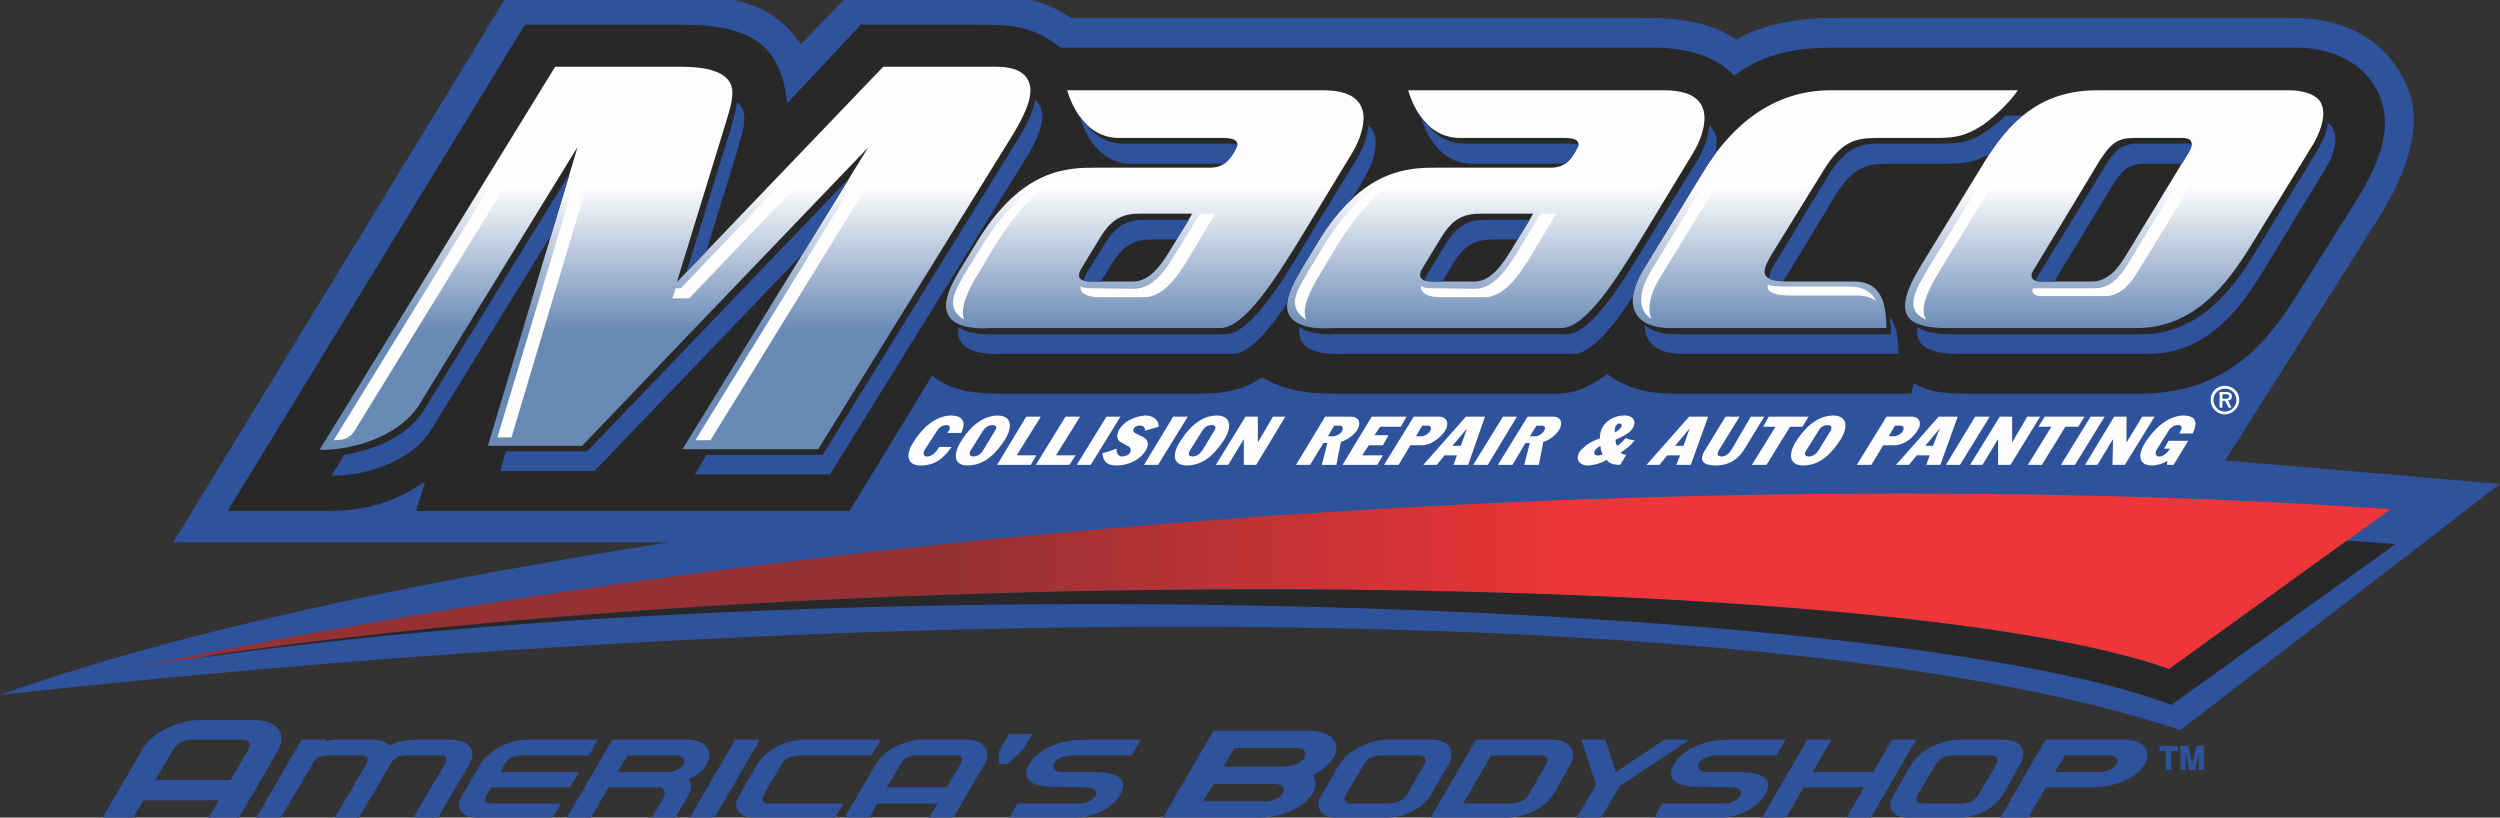 <?xml version="1.0" encoding="UTF-8"?>
<!DOCTYPE svg PUBLIC "-//W3C//DTD SVG 1.1//EN" "http://www.w3.org/Graphics/SVG/1.1/DTD/svg11.dtd">
<!-- Creator: CorelDRAW X7 -->
<svg xmlns="http://www.w3.org/2000/svg" xml:space="preserve" width="4.458in" height="1.458in" version="1.1" style="shape-rendering:geometricPrecision; text-rendering:geometricPrecision; image-rendering:optimizeQuality; fill-rule:evenodd; clip-rule:evenodd"
viewBox="0 0 4458 1458"
 xmlns:xlink="http://www.w3.org/1999/xlink">
 <rect x="0" y="0" width="4458" height="1458" fill="#333333" stroke="none"/>
 <defs>
  <style type="text/css">
   <![CDATA[
    .fil4 {fill:#FEFEFE}
    .fil2 {fill:#282828}
    .fil0 {fill:#2F529C}
    .fil1 {fill:url(#id0)}
    .fil3 {fill:url(#id1)}
   ]]>
  </style>
  <linearGradient id="id0" gradientUnits="userSpaceOnUse" x1="1689.23" y1="870.482" x2="2815.31" y2="870.482">
   <stop offset="0" style="stop-opacity:1; stop-color:#953133"/>
   <stop offset="1" style="stop-opacity:1; stop-color:#EE3537"/>
  </linearGradient>
  <linearGradient id="id1" gradientUnits="userSpaceOnUse" x1="559.07" y1="589.557" x2="559.07" y2="330.633">
   <stop offset="0" style="stop-opacity:1; stop-color:#6A8AB6"/>
   <stop offset="1" style="stop-opacity:1; stop-color:#FEFEFE"/>
  </linearGradient>
 </defs>
 <g id="Layer_x0020_1">
  <path class="fil0" d="M1214 -9c140,0 183,44 214,88l85 -88 241 0c84,0 122,19 156,41l1020 0c84,0 126,13 166,38 42,-22 93,-38 177,-38l816 0c113,0 182,57 209,138 20,63 -10,144 -54,215l-276 436 490 42 -570 439c-695,-233 -2312,-235 -3888,-63 344,-121 758,-203 1193,-272l-884 0 596 -976 309 0z"/>
  <path class="fil1" d="M4263 908l-395 285c-511,-182 -2472,-196 -3627,-3 1423,-293 2962,-355 4022,-282l0 0z"/>
  <path class="fil2" d="M4272 970l-400 287c-489,-186 -2350,-251 -3530,-82 14,-2 29,-5 44,-8 1167,-168 2992,-149 3482,26l317 -229c29,2 58,4 87,6l0 0z"/>
  <path class="fil2" d="M936 44l279 0c132,0 177,41 189,140l131 -140 203 0c62,0 102,0 153,41l1058 0c66,0 117,20 143,50 66,-50 140,-50 187,-50l815 0c75,0 127,34 149,85 21,50 10,108 -47,197l-104 165c-71,114 -152,170 -278,170l-295 0c-36,0 -79,0 -106,-19l-5 19 -409 0c-38,0 -86,0 -133,-35 -25,17 -50,35 -91,35l-384 0c-42,0 -92,0 -140,-29 -33,21 -61,29 -114,29l-346 0c-38,0 -88,0 -129,-32l-147 241 -773 0 16 -52c-56,37 -105,52 -174,52l-178 0 530 -867 0 0z"/>
  <path class="fil3" d="M3541 285c52,-85 114,-124 198,-124l342 0c22,0 43,5 54,17 13,15 10,44 -10,79l-113 184c-41,66 -100,144 -202,144l-340 0c-35,0 -60,-7 -68,-21 -12,-19 -1,-50 22,-88l117 -191 0 0zm-2551 -166l225 0c46,0 78,9 88,31 7,16 1,38 -10,73l-86 280 368 -384 200 0c35,0 55,10 61,31 7,24 -12,60 -28,87l-349 564 -242 0 331 -538 -510 532 -168 0 160 -533 -282 459c-37,60 -127,83 -178,81l420 -683 0 0zm913 42l456 0c41,0 65,12 71,37 5,19 -3,49 -19,75l-91 150c-43,70 -100,162 -144,162l-408 0c-46,3 -71,-8 -78,-25 -9,-20 3,-49 25,-84l28 -46c80,-130 160,-131 212,-131l202 0c19,0 31,-7 42,-25l5 -9c6,-10 2,-19 -22,-19l-187 0c-45,0 -77,-35 -92,-85l0 0zm58 264c22,-37 43,-44 72,-44l93 0 -38 63c-13,21 -35,58 -67,58l-75 0c-23,0 -27,-9 -16,-26l31 -51 0 0zm550 -264l456 0c41,0 65,12 71,37 5,19 -3,49 -19,75l-91 150c-43,70 -99,162 -144,162l-408 0c-46,3 -70,-8 -78,-25 -9,-20 4,-49 25,-84l28 -46c80,-130 161,-131 212,-131l202 0c19,0 31,-7 42,-25l5 -9c6,-10 3,-19 -21,-19l-188 0c-45,0 -77,-35 -92,-85l0 0zm58 264c22,-37 43,-44 72,-44l93 0 -38 63c-13,21 -35,58 -66,58l-76 0c-22,0 -27,-9 -16,-26l31 -51 0 0zm695 -264l334 0c-8,13 -32,40 -61,61 -39,26 -61,24 -105,24l-84 0c-39,0 -64,5 -97,59l-92 149c-18,31 -23,48 31,48l116 0c52,0 57,44 58,83l-385 0c-69,0 -84,-45 -50,-102l109 -178c36,-59 107,-144 226,-144l0 0zm481 124c19,-29 31,-39 60,-39l86 0c20,0 21,11 11,27l-112 184c-14,23 -32,45 -60,45l-92 0c-13,0 -20,-8 -12,-20l119 -197 0 0z"/>
  <path class="fil0" d="M1314 182c5,4 8,8 10,13 8,17 1,38 -9,73l-56 181 -35 36 78 -252c6,-21 11,-37 12,-51l0 0zm532 -4c5,4 9,10 11,18 7,24 -11,59 -28,87l-349 563 -241 0 21 -35 207 0 349 -564c13,-21 27,-47 30,-69l0 0zm-415 275l-371 387 -168 0 10 -35 145 0 468 -488 -84 136 0 0zm-448 -34l-214 347c-36,60 -126,84 -178,82l23 -37c51,-8 113,-32 142,-80l260 -422 -33 110 0 0zm1559 -201c17,24 41,38 69,38l188 0c7,0 12,1 16,2 0,2 -1,4 -3,7l-5 9c-5,8 -10,14 -16,18l-167 0c-44,0 -76,-35 -91,-85 3,4 6,8 9,11l0 0zm506 5c6,6 10,12 12,20 2,9 1,20 -1,31 -8,11 -15,21 -21,31l-109 178c-9,16 -15,31 -17,45 -35,54 -74,103 -106,103l-409 0c-46,2 -70,-8 -78,-26 -2,-6 -3,-14 -2,-22 13,10 34,14 67,13l409 0c44,0 101,-93 143,-163l92 -149c12,-21 19,-43 20,-61l0 0zm-457 247c22,-36 43,-43 72,-43l43 0 22 -35 -78 0c-29,0 -50,7 -72,43l-31 51c-4,6 -6,10 -6,14 3,1 8,2 13,2l18 0 19 -32 0 0zm-657 -252c17,24 41,38 69,38l188 0c7,0 12,1 16,2 -1,2 -1,4 -3,7l-5 9c-5,8 -10,14 -16,18l-167 0c-44,0 -76,-35 -91,-85 3,4 6,8 9,11l0 0zm506 5c6,6 10,12 12,20 4,20 -3,49 -20,76l-21 36c-20,18 -40,42 -60,75l-28 46c-15,25 -26,47 -28,65 -32,48 -68,90 -97,90l-409 0c-46,2 -70,-8 -78,-26 -3,-6 -3,-14 -2,-22 13,10 34,14 67,13l409 0c44,0 101,-93 143,-163l91 -149c13,-21 20,-43 21,-61l0 0zm-457 247c22,-36 43,-43 71,-43l44 0 22 -35 -79 0c-28,0 -49,7 -71,43l-32 51c-3,6 -5,10 -5,14 3,1 7,2 13,2l17 0 20 -32 0 0zm1593 -264l30 0c-21,18 -40,40 -58,68 -33,19 -55,18 -95,18l-84 0c-39,0 -64,4 -97,58l-91 150c0,0 -1,1 -1,1 -11,0 -20,-2 -25,-4 -1,-8 5,-19 13,-32l91 -150c33,-54 58,-59 97,-59l84 0c45,0 67,3 105,-24 12,-8 22,-17 31,-26l0 0zm-206 359c13,17 15,42 15,66l-385 0c-46,0 -68,-21 -67,-52 11,11 29,17 54,17l385 0c0,-11 -1,-21 -2,-31l0 0zm781 -346c2,1 4,3 5,4 14,16 11,45 -10,79l-112 184c-41,67 -100,145 -203,145l-339 0c-36,0 -60,-7 -69,-22 -4,-7 -5,-15 -4,-26 12,9 33,13 60,13l339 0c103,0 162,-78 203,-145l112 -184c11,-18 17,-34 18,-48l0 0zm-384 112c18,-30 31,-39 59,-39l65 0 11 -19c4,-6 6,-11 6,-16 -2,0 -5,-1 -9,-1l-86 0c-28,0 -41,10 -59,40l-120 196c-2,3 -3,6 -3,9 2,0 4,1 7,1l25 0 104 -171 0 0z"/>
  <polygon class="fil4" points="1973,743 1998,743 1945,829 1920,829 1973,743 "/>
  <polygon class="fil4" points="2092,743 2118,743 2065,829 2040,829 2092,743 "/>
  <polygon class="fil4" points="2680,743 2705,743 2653,829 2627,829 2680,743 "/>
  <polygon class="fil4" points="3522,743 3548,743 3495,829 3470,829 3522,743 "/>
  <polygon class="fil4" points="3728,743 3753,743 3700,829 3675,829 3728,743 "/>
  <path class="fil4" d="M1813 812l35 0 -10 17c-20,0 -40,0 -60,0l52 -86 26 0 -43 69 0 0z"/>
  <polygon class="fil4" points="3669,743 3717,743 3706,761 3683,761 3641,829 3616,829 3658,761 3635,761 3646,743 3669,743 "/>
  <polygon class="fil4" points="3566,743 3588,743 3588,789 3615,743 3638,743 3585,829 3563,829 3563,783 3535,829 3513,829 3566,743 "/>
  <polygon class="fil4" points="2221,743 2243,743 2243,789 2270,743 2292,743 2240,829 2218,829 2218,783 2190,829 2168,829 2221,743 "/>
  <polygon class="fil4" points="3770,743 3792,743 3792,789 3820,743 3842,743 3789,829 3767,829 3768,783 3740,829 3718,829 3770,743 "/>
  <path class="fil4" d="M2429 812l37 0 -10 17c-21,0 -42,0 -62,0l52 -86c21,0 42,0 62,0l-10 18 -37 0 -10 15 25 0 -10 18 -25 0 -12 18 0 0z"/>
  <path class="fil4" d="M1900 743l26 0 -43 69 35 0 -11 17c-20,0 -40,0 -60,0l53 -86 0 0z"/>
  <path class="fil4" d="M2614 743l34 0 -30 86 -26 0 6 -17 -22 0 -14 17 -24 0 76 -86 0 0zm-9 52l11 -31 -26 31 15 0 0 0z"/>
  <path class="fil4" d="M3012 743l34 0 -31 86 -26 0 7 -17 -23 0 -14 17 -23 0 76 -86 0 0zm-10 52l11 -31 -26 31 15 0 0 0z"/>
  <path class="fil4" d="M3457 743l34 0 -31 86 -25 0 6 -17 -23 0 -14 17 -23 0 76 -86 0 0zm-10 52l12 -31 -26 31 14 0 0 0z"/>
  <path class="fil4" d="M3225 743l-11 18 -22 0 -42 68 -26 0 42 -68 -22 0 10 -18c24,0 48,0 71,0l0 0z"/>
  <path class="fil4" d="M2724 743c15,0 30,0 46,0 13,0 18,11 10,24l0 0c-6,9 -17,18 -28,21l-8 41 -26 0 10 -39 -8 0 -23 39 -26 0 53 -86 0 0zm16 16l-12 19 10 0c5,0 12,-4 15,-9l0 0c4,-6 2,-10 -4,-10l-9 0 0 0z"/>
  <path class="fil4" d="M2363 743c16,0 31,0 46,0 14,0 19,11 11,24l0 0c-6,9 -18,18 -29,21l-8 41 -26 0 10 -39 -7 0 -24 39 -25 0 52 -86 0 0zm16 16l-11 19 9 0c6,0 13,-4 16,-9l0 0c3,-6 1,-10 -4,-10l-10 0 0 0z"/>
  <path class="fil4" d="M2521 743c15,0 30,0 45,0 14,0 19,12 11,25l0 0c-9,14 -27,26 -41,26l-21 0 -21 35 -26 0 53 -86 0 0zm15 16l-11 19 10 0c5,0 12,-4 15,-9l0 0c3,-5 2,-10 -4,-10l-10 0 0 0z"/>
  <path class="fil4" d="M3364 743c15,0 30,0 45,0 14,0 19,12 10,25l0 0c-8,14 -26,26 -40,26l-21 0 -21 35 -26 0 53 -86 0 0zm15 16l-11 19 9 0c6,0 13,-4 16,-9l0 0c3,-5 2,-10 -4,-10l-10 0 0 0z"/>
  <path class="fil4" d="M3269 741c24,0 28,19 13,43 -15,23 -35,46 -67,46 -22,0 -28,-17 -13,-42 22,-34 45,-47 67,-47l0 0zm-26 27c3,-6 9,-10 16,-10 5,0 9,3 6,9l-22 36c-4,6 -10,11 -17,11 -5,0 -11,-2 -5,-11l22 -35 0 0z"/>
  <path class="fil4" d="M2144 768c4,-6 9,-10 17,-10 4,0 9,3 5,9l-22 36c-4,6 -10,11 -17,11 -5,0 -10,-2 -5,-11l22 -35 0 0zm26 -27c24,0 28,19 13,43 -15,23 -35,46 -67,46 -22,0 -28,-17 -12,-42 21,-34 44,-47 66,-47l0 0z"/>
  <path class="fil4" d="M1753 768c4,-6 10,-10 17,-10 5,0 9,3 5,9l-22 36c-3,6 -10,11 -17,11 -4,0 -10,-2 -5,-11l22 -35 0 0zm26 -27c24,0 28,19 13,43 -15,23 -35,46 -67,46 -22,0 -27,-17 -12,-42 21,-34 45,-47 66,-47l0 0z"/>
  <path class="fil4" d="M3077 743l25 0 -37 60c-5,9 0,11 5,11 7,0 13,-5 17,-11l35 -60 24 0 -36 59c-10,15 -24,28 -51,28 -27,0 -27,-13 -20,-25l38 -62 0 0z"/>
  <path class="fil4" d="M1696 741c20,0 28,11 18,31l-25 0 3 -4c3,-6 2,-10 -4,-10 -7,0 -13,4 -17,10l-22 34c-5,9 0,12 4,12 10,0 17,-9 22,-17l22 0c-16,22 -30,33 -56,33 -22,0 -28,-17 -12,-42 22,-34 46,-47 67,-47l0 0z"/>
  <path class="fil4" d="M3894 741c23,0 25,14 16,32l-24 0 2 -4c4,-6 3,-11 -4,-11 -7,0 -13,4 -17,10l-20 32c-7,10 -1,17 9,13 6,-3 11,-9 14,-13l-11 0 8 -14 10 0 1 0 24 0 0 0 0 0 0 0 -26 43 -12 0 1 -7c-9,5 -18,8 -28,8 -22,0 -27,-17 -11,-42 23,-34 47,-47 68,-47l0 0z"/>
  <path class="fil4" d="M2853 782c-1,-23 17,-39 40,-41 27,-2 27,20 9,32 -7,5 -15,8 -21,11 0,4 0,8 3,11 5,-3 11,-9 15,-14 4,2 10,4 16,4 -7,9 -15,16 -25,22 2,2 5,4 10,4 -4,6 -7,12 -11,18 -7,0 -19,-1 -24,-9 -8,5 -20,9 -31,10 -23,1 -27,-18 -11,-31 9,-9 22,-15 30,-17l0 0zm36 -18c-3,4 -8,6 -9,7 -1,-3 -1,-7 1,-11 3,-5 7,-6 10,-4 1,1 2,4 -2,8l0 0zm-35 31c0,5 1,10 4,15 -9,4 -14,2 -15,-1 -1,-4 3,-10 11,-14l0 0z"/>
  <path class="fil4" d="M2003 757c11,-11 30,-16 40,-16 12,0 24,7 23,20 -8,2 -16,5 -24,7 0,-5 -3,-9 -8,-9 -4,-1 -10,1 -12,5 -5,8 7,10 16,15 14,8 9,20 1,30 -9,11 -26,21 -48,21 -17,0 -24,-7 -25,-22 9,-2 17,-5 25,-8 0,9 3,13 9,14 5,0 13,-2 15,-7 2,-3 2,-9 -3,-11 -8,-5 -15,-7 -18,-12 -4,-7 -1,-17 9,-27l0 0z"/>
  <path class="fil4" d="M3968 703l-5 0 0 8 5 0c3,0 7,0 7,-4 0,-4 -4,-4 -7,-4l0 0zm1 -4c5,0 11,1 11,8 0,4 -3,7 -7,7l6 13 -5 0 -6 -12 -5 0 0 12 -5 0 0 -28 11 0 0 0zm19 15c0,-12 -9,-21 -20,-21 -12,0 -21,9 -21,20 0,11 9,21 20,21 11,0 21,-9 21,-20l0 0zm-21 -26c15,0 26,11 26,25 0,14 -12,26 -26,26 -14,0 -25,-12 -25,-26 0,-14 11,-25 25,-25l0 0z"/>
  <polygon class="fil0" points="1311,1319 1355,1319 1274,1458 1230,1458 1311,1319 "/>
  <polygon class="fil0" points="3374,1319 3417,1319 3336,1458 3293,1458 3324,1404 3216,1404 3185,1458 3142,1458 3223,1319 3266,1319 3232,1377 3340,1377 3374,1319 "/>
  <path class="fil0" d="M1349 1365c20,-34 63,-46 82,-46l139 0 -16 28 -125 0c-19,0 -29,5 -36,17l-31 53c-5,10 -2,16 9,16l133 0 -15 25 -146 0c-24,0 -38,-18 -26,-37l32 -56 0 0z"/>
  <path class="fil0" d="M855 1365c20,-34 63,-46 82,-46l129 0 -16 28 -115 0c-19,0 -29,5 -36,17l-7 13 141 0 -17 27 -140 0 -8 13c-6,10 -2,16 8,16l124 0 -15 25 -136 0c-25,0 -38,-18 -26,-37l32 -56 0 0z"/>
  <path class="fil0" d="M2632 1319l137 0c27,0 44,17 32,43l-30 53c-21,34 -63,43 -83,43l-137 0 81 -139 0 0zm27 28l-50 86 81 0c19,0 29,-5 36,-16l31 -54c6,-10 1,-16 -9,-16l-89 0 0 0z"/>
  <path class="fil0" d="M2387 1365c21,-34 66,-46 85,-46 27,0 54,0 81,0 27,0 43,16 32,41l-32 55c-20,34 -59,43 -79,43 -30,0 -63,0 -92,0 -25,0 -38,-18 -27,-37l32 -56 0 0zm80 -18c-19,0 -29,5 -35,17l-32 53c-5,10 -1,16 9,16 21,0 42,0 63,0 19,0 30,-5 37,-16l31 -54c5,-10 1,-16 -9,-16 -21,0 -43,0 -64,0l0 0z"/>
  <path class="fil0" d="M3407 1365c20,-34 65,-46 85,-46 27,0 54,0 81,0 27,0 43,16 31,41l-31 55c-20,34 -59,43 -79,43 -30,0 -63,0 -93,0 -25,0 -38,-18 -26,-37l32 -56 0 0zm80 -18c-19,0 -29,5 -36,17l-31 53c-6,10 -2,16 8,16 22,0 43,0 64,0 19,0 30,-5 36,-16l32 -54c5,-10 0,-16 -10,-16 -21,0 -42,0 -63,0l0 0z"/>
  <polygon class="fil0" points="2820,1319 2863,1319 2881,1377 2968,1319 3013,1319 2888,1402 2855,1458 2812,1458 2846,1399 2820,1319 "/>
  <path class="fil0" d="M3648 1319l139 0c39,0 50,22 37,44 -14,24 -51,41 -96,41l-80 0 -31 54 -50 0 81 -139 0 0zm34 28l80 0c10,0 16,7 13,14 -3,8 -16,16 -33,16l-78 0 18 -30 0 0z"/>
  <path class="fil0" d="M3862 1373l0 -34 -11 0 0 -9 33 0 0 9 -12 0 0 34 -10 0 0 0zm26 0l0 -43 14 0 5 21c0,2 1,4 1,6 0,1 1,3 1,5 0,-2 1,-4 1,-6 1,-2 1,-4 2,-6l5 -20 13 0 0 43 -9 0 0 -19c0,-1 0,-3 0,-5 0,-3 0,-6 1,-9l-8 33 -10 0 -7 -33c0,4 0,7 0,10 0,3 0,6 0,8l0 15 -9 0 0 0z"/>
  <path class="fil0" d="M1092 1319l131 0c39,0 50,22 37,44 -6,11 -17,20 -32,27 5,6 7,15 -1,29l-23 39 -42 0 21 -35c5,-10 1,-19 -6,-19 -6,0 -10,0 -16,0l-76 0 -31 54 -43 0 81 -139 0 0zm27 28l87 0c10,0 17,7 14,14 -3,8 -16,16 -33,16l-86 0 18 -30 0 0z"/>
  <path class="fil0" d="M2164 1303l170 0c43,0 58,24 44,48 -7,12 -20,23 -37,31 9,13 5,28 -4,38 -20,26 -60,38 -92,38l-171 0 90 -155 0 0zm106 95l-106 0 -19 31 108 0c14,0 29,-4 34,-14 8,-15 -7,-17 -17,-17l0 0zm-69 -64l114 0c11,0 15,7 12,15 -3,9 -18,18 -39,18l-106 0 19 -33 0 0z"/>
  <path class="fil0" d="M1563 1361c18,-30 60,-42 81,-42l77 0c36,0 48,22 34,45l-55 94 -43 0 15 -25 -108 0 -14 25 -44 0 57 -97 0 0zm125 43l25 -42c5,-8 4,-15 -8,-15l-69 0c-15,0 -24,4 -31,17l-24 40 107 0 0 0z"/>
  <path class="fil0" d="M254 1336c22,-37 75,-52 102,-52l96 0c46,0 60,27 43,56l-69 118 -54 0 18 -31 -134 0 -19 31 -54 0 71 -122 0 0zm157 55l31 -53c6,-11 5,-19 -10,-19l-86 0c-19,0 -30,5 -39,21l-30 51 134 0 0 0z"/>
  <polygon class="fil0" points="1799,1309 1841,1309 1825,1336 1797,1362 1781,1362 1782,1338 1799,1309 "/>
  <path class="fil0" d="M793 1363c6,-11 4,-16 -7,-16l-57 0c-11,0 -24,0 -33,16l-56 95 -43 0 56 -95c6,-11 2,-16 -8,-16l-58 0c-12,0 -23,3 -28,12l-58 99 -44 0 81 -139 44 0 -3 4c8,-3 14,-4 25,-4l60 0c14,0 25,4 31,11 10,-6 25,-11 49,-11l60 0c30,0 48,17 33,44l-56 95 -44 0 56 -95 0 0z"/>
  <path class="fil0" d="M3021 1332c24,-12 45,-12 67,-13l96 0 -16 28 -105 0c-15,0 -29,6 -33,13 -4,8 -2,17 19,17l55 0c38,0 60,12 43,41 -12,21 -45,40 -80,40l-117 0 14 -25 112 0c10,0 22,-6 27,-13 4,-7 1,-16 -15,-16l-61 -1c-30,0 -49,-9 -47,-26 1,-13 15,-33 41,-45l0 0z"/>
  <path class="fil0" d="M1871 1332c24,-12 45,-12 67,-13l96 0 -16 28 -105 0c-16,0 -29,6 -33,13 -4,8 -3,17 19,17l55 0c38,0 60,12 43,41 -12,21 -45,40 -80,40l-117 0 14 -25 112 0c10,0 22,-6 27,-13 4,-7 1,-16 -15,-16l-61 -1c-30,0 -49,-9 -47,-26 1,-13 15,-33 41,-45l0 0z"/>
  <polygon class="fil4" points="1043,262 1067,262 912,780 887,780 1043,262 "/>
  <polygon class="fil4" points="1562,262 1589,262 1267,785 1240,785 1562,262 "/>
  <path class="fil4" d="M994 136l27 0 -388 631c-9,15 -21,18 -38,18l399 -649 0 0z"/>
  <polygon class="fil4" points="1575,136 1607,136 1229,532 1199,532 1205,514 1214,514 1575,136 "/>
  <path class="fil4" d="M2140 381l27 0 -49 82c-15,24 -41,67 -78,67l-80 0c-21,0 -35,-7 -33,-20 3,3 9,4 19,4l76 1c36,0 60,-39 73,-61l45 -73 0 0z"/>
  <path class="fil4" d="M2747 381l28 0 -49 82c-16,24 -42,67 -79,67l-79 0c-21,0 -35,-7 -34,-20 4,3 10,4 20,4l76 1c35,0 59,-39 73,-61l44 -73 0 0z"/>
  <path class="fil4" d="M1719 570c-8,-5 -14,-11 -17,-18 -8,-19 4,-40 25,-75l29 -46c43,-70 87,-100 126,-113 -35,24 -72,62 -109,122l-28 47c-21,34 -33,63 -26,83l0 0z"/>
  <path class="fil4" d="M2329 570c-8,-5 -14,-11 -17,-18 -9,-19 4,-40 25,-75l28 -46c44,-70 87,-100 126,-113 -34,24 -71,62 -108,122l-28 47c-21,34 -34,63 -26,83l0 0z"/>
  <path class="fil4" d="M3152 508c7,2 17,3 30,3l117 0c25,0 39,11 47,26 -8,-6 -19,-10 -34,-10l-117 0c-34,0 -45,-7 -43,-19l0 0z"/>
  <path class="fil4" d="M2945 569c-25,-16 -24,-47 -1,-86l109 -178c28,-46 76,-104 152,-128l8 0c-72,31 -118,98 -145,142l-109 178c-17,28 -22,54 -14,72l0 0z"/>
  <path class="fil4" d="M3557 285c41,-68 88,-99 148,-110 -52,17 -91,54 -128,115l-117 191c-23,38 -37,69 -26,88 1,0 1,1 1,1 -8,-3 -15,-8 -19,-14 -11,-19 1,-42 24,-80l117 -191 0 0z"/>
  <path class="fil4" d="M3916 245c19,2 29,21 20,37l-123 201c-14,23 -32,45 -59,45l-114 0c-11,0 -18,-5 -15,-14 2,0 3,0 5,0l106 0c27,0 45,-21 59,-44l121 -200c7,-12 8,-21 0,-25l0 0z"/>
 </g>
</svg>
